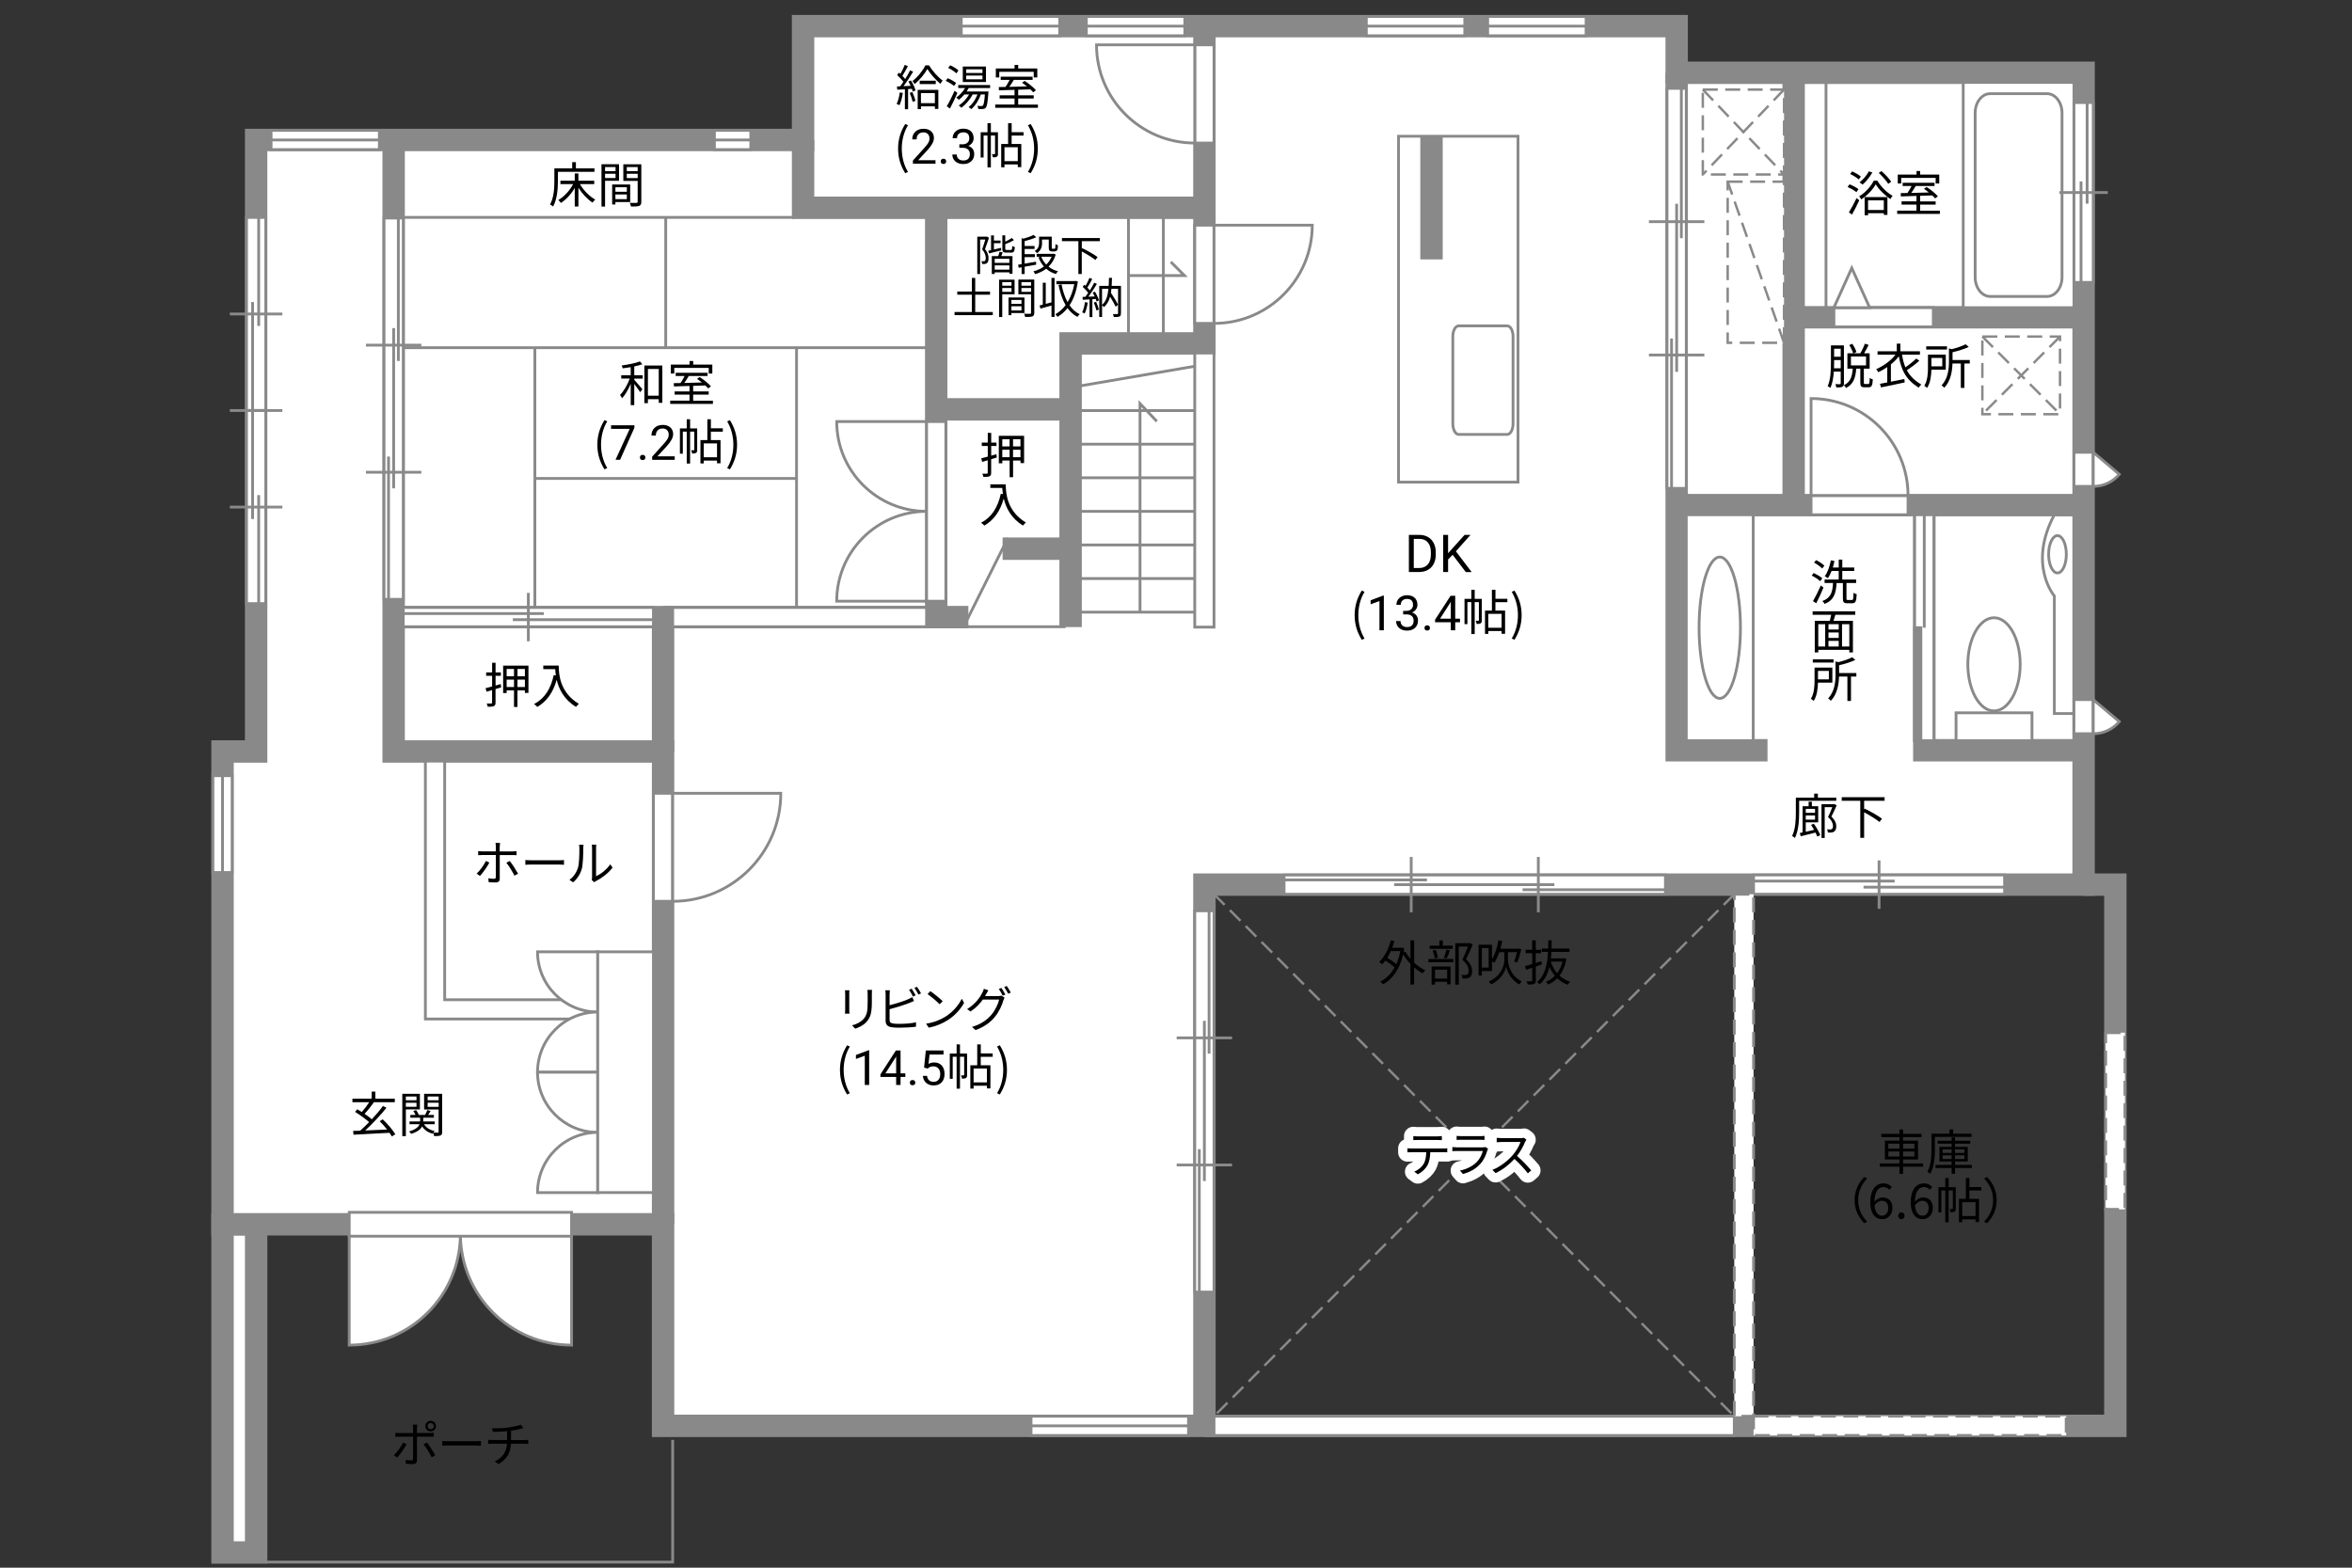 <?xml version="1.0" encoding="UTF-8"?>
<svg id="Campus" xmlns="http://www.w3.org/2000/svg" viewBox="0 0 630 420">
  <rect x="0" y="0" width="630" height="420" fill="#333333" stroke="none"/>
  <defs>
    <style>
      .cls-1, .cls-2, .cls-3, .cls-4, .cls-5 {
        fill: none;
      }

      .cls-2, .cls-6, .cls-7 {
        stroke-dasharray: 0 0 4.01 2;
      }

      .cls-2, .cls-6, .cls-7, .cls-8, .cls-9, .cls-10, .cls-11, .cls-12, .cls-4, .cls-5 {
        stroke: #898989;
      }

      .cls-2, .cls-7 {
        stroke-width: .65px;
      }

      .cls-6, .cls-7, .cls-8, .cls-10, .cls-11, .cls-12 {
        fill: #fff;
      }

      .cls-6, .cls-8, .cls-9, .cls-11, .cls-12, .cls-5 {
        stroke-width: .75px;
      }

      .cls-3 {
        stroke: #fff;
        stroke-linecap: round;
        stroke-linejoin: round;
        stroke-width: 5px;
      }

      .cls-9 {
        fill: #898989;
      }

      .cls-10, .cls-4 {
        stroke-width: 6px;
      }

      .cls-11 {
        stroke-dasharray: 0 0 0 .81 0 0;
      }

      .cls-12 {
        opacity: 0;
      }
    </style>
  </defs>
  <rect class="cls-10" x="59.61" y="328" width="9" height="87.93"/>
  <polygon class="cls-10" points="449.11 19.5 449.11 7 215.11 7 215.11 37.5 68.61 37.5 68.61 201.33 59.61 201.33 59.61 328 177.61 328 177.61 382 322.61 382 322.61 237 558.11 237 558.11 19.5 449.11 19.5"/>
  <polyline class="cls-4" points="322.61 382 566.61 382 566.61 237 558.11 237"/>
  <polyline class="cls-4" points="177.61 328 177.61 201.33 105.44 201.33 105.44 37.5"/>
  <polyline class="cls-4" points="322.61 7 322.61 92 286.77 92 286.77 168"/>
  <polyline class="cls-4" points="177.61 201.33 177.61 165.33 105.44 165.33"/>
  <polyline class="cls-4" points="177.61 165.33 250.77 165.33 250.77 55.67 215.11 55.67 215.11 37.5"/>
  <line class="cls-4" x1="250.77" y1="109.67" x2="286.77" y2="109.67"/>
  <line class="cls-4" x1="250.77" y1="55.67" x2="322.61" y2="55.67"/>
  <polyline class="cls-4" points="449.11 19.5 449.11 201 473.44 201"/>
  <line class="cls-4" x1="449.11" y1="135.33" x2="558.11" y2="135.33"/>
  <polyline class="cls-4" points="515.44 135.33 515.44 201 558.11 201"/>
  <line class="cls-4" x1="480.44" y1="135.33" x2="480.44" y2="19.5"/>
  <line class="cls-4" x1="558.11" y1="85" x2="480.44" y2="85"/>
  <g>
    <rect class="cls-8" x="523.94" y="190.97" width="20.34" height="7.46"/>
    <path class="cls-8" d="m527.1,177.98c0,6.89,3.14,12.48,7.01,12.48s7.01-5.59,7.01-12.48-3.14-12.48-7.01-12.48-7.01,5.6-7.01,12.48Z"/>
  </g>
  <g>
    <rect class="cls-8" x="525.86" y="22.08" width="29.67" height="60.35"/>
    <path class="cls-8" d="m533.06,25.1c-2.2,0-4,2.33-4,5.16v44c0,2.84,1.8,5.16,4,5.16h15.27c2.2,0,4-2.32,4-5.16V30.26c0-2.84-1.8-5.16-4-5.16h-15.27Z"/>
  </g>
  <rect class="cls-5" x="374.61" y="36.5" width="32" height="92.67"/>
  <path class="cls-8" d="m389.15,90.15c0-1.6.71-2.85,1.58-2.85h12.97c.87,0,1.58,1.25,1.58,2.85v23.37c0,1.59-.71,2.87-1.58,2.87h-12.97c-.87,0-1.58-1.28-1.58-2.87v-23.37Z"/>
  <g>
    <rect class="cls-8" x="451.68" y="137.91" width="17.93" height="60.52"/>
    <path class="cls-8" d="m460.65,187.1c-3.06,0-5.54-8.48-5.54-18.94s2.48-18.93,5.54-18.93,5.54,8.46,5.54,18.93-2.48,18.94-5.54,18.94Z"/>
  </g>
  <g>
    <line class="cls-8" x1="143.31" y1="128.18" x2="213.48" y2="128.18"/>
    <line class="cls-8" x1="213.36" y1="163.01" x2="213.36" y2="93.47"/>
    <line class="cls-8" x1="143.27" y1="163.01" x2="143.27" y2="93.47"/>
    <line class="cls-8" x1="178.32" y1="93.3" x2="178.32" y2="58.24"/>
    <line class="cls-8" x1="108.08" y1="93.15" x2="248.28" y2="93.15"/>
  </g>
  <g>
    <rect class="cls-7" x="530.99" y="90.17" width="20.8" height="20.8"/>
    <line class="cls-7" x1="551.8" y1="90.17" x2="530.99" y2="110.98"/>
    <line class="cls-7" x1="530.99" y1="90.17" x2="551.8" y2="110.98"/>
  </g>
  <g>
    <rect class="cls-7" x="456.11" y="24" width="21.76" height="22.75"/>
    <line class="cls-7" x1="477.86" y1="24" x2="456.11" y2="46.75"/>
    <line class="cls-7" x1="456.11" y1="24" x2="477.86" y2="46.75"/>
  </g>
  <rect class="cls-8" x="180.18" y="162.75" width="68.01" height="5.16"/>
  <polygon class="cls-8" points="119.11 267.84 119.11 203.91 113.94 203.91 113.94 273 175.03 273 175.03 267.84 119.11 267.84"/>
  <g>
    <rect class="cls-8" x="555.52" y="121.17" width="5.16" height="9.14"/>
    <path class="cls-8" d="m560.69,121.17v9.14c2.8,0,5.31-1.26,6.98-3.24l-6.98-5.89Z"/>
  </g>
  <g>
    <rect class="cls-8" x="555.52" y="187.43" width="5.16" height="9.14"/>
    <path class="cls-8" d="m560.69,187.43v9.14c2.8,0,5.31-1.26,6.98-3.24l-6.98-5.89Z"/>
  </g>
  <g>
    <rect class="cls-8" x="320.02" y="60.33" width="5.16" height="26.31"/>
    <path class="cls-8" d="m325.19,86.64v-26.31h26.31c0,14.53-11.78,26.31-26.31,26.31Z"/>
  </g>
  <rect class="cls-8" x="320.02" y="94.58" width="5.16" height="73.43"/>
  <g>
    <rect class="cls-8" x="320.02" y="12.01" width="5.16" height="26.31"/>
    <path class="cls-8" d="m320.02,38.32V12.01h-26.31c0,14.53,11.78,26.31,26.31,26.31Z"/>
  </g>
  <g>
    <rect class="cls-8" x="175.02" y="212.53" width="5.16" height="28.94"/>
    <path class="cls-8" d="m180.19,241.47v-28.94h28.95c0,15.98-12.96,28.94-28.95,28.94Z"/>
  </g>
  <g>
    <rect class="cls-8" x="485.11" y="132.75" width="25.97" height="5.16"/>
    <path class="cls-8" d="m511.08,132.75h-25.97v-25.98c14.34,0,25.97,11.63,25.97,25.98Z"/>
  </g>
  <g>
    <rect class="cls-8" x="469.7" y="234.41" width="67.24" height="5.16"/>
    <line class="cls-8" x1="503.32" y1="243.48" x2="503.32" y2="230.51"/>
    <line class="cls-8" x1="499.16" y1="237.68" x2="536.94" y2="237.68"/>
    <line class="cls-8" x1="469.7" y1="236.05" x2="507.49" y2="236.05"/>
    <rect class="cls-12" x="474.71" y="234.41" width="57.21" height="5.16"/>
  </g>
  <g>
    <rect class="cls-8" x="108.01" y="162.75" width="67.02" height="5.16"/>
    <line class="cls-8" x1="141.52" y1="171.81" x2="141.52" y2="158.84"/>
    <line class="cls-8" x1="137.37" y1="166.02" x2="175.03" y2="166.02"/>
    <line class="cls-8" x1="108.01" y1="164.38" x2="145.68" y2="164.38"/>
    <rect class="cls-12" x="113.01" y="162.75" width="57.02" height="5.16"/>
  </g>
  <g>
    <rect class="cls-8" x="512.85" y="137.91" width="5.16" height="60.52"/>
    <rect class="cls-9" x="512.85" y="168.17" width="1.67" height="30.26"/>
    <line class="cls-11" x1="516.27" y1="198.42" x2="516.27" y2="168.17"/>
    <line class="cls-8" x1="515.43" y1="168.17" x2="515.43" y2="137.91"/>
    <rect class="cls-12" x="512.85" y="137.91" width="5.16" height="30.26"/>
    <rect class="cls-12" x="512.85" y="137.91" width="5.16" height="60.52"/>
  </g>
  <g>
    <g>
      <rect class="cls-8" x="446.52" y="23.67" width="5.16" height="107.17"/>
      <line class="cls-8" x1="447.74" y1="90.69" x2="447.74" y2="130.83"/>
      <line class="cls-8" x1="450.36" y1="23.67" x2="450.36" y2="63.82"/>
      <line class="cls-8" x1="449.1" y1="54.59" x2="449.1" y2="99.62"/>
      <rect class="cls-12" x="446.52" y="23.67" width="5.16" height="107.17"/>
    </g>
    <g>
      <line class="cls-8" x1="441.68" y1="95.11" x2="456.52" y2="95.11"/>
      <line class="cls-8" x1="441.68" y1="59.39" x2="456.52" y2="59.39"/>
    </g>
  </g>
  <g>
    <g>
      <rect class="cls-8" x="343.95" y="234.42" width="102.15" height="5.16"/>
      <line class="cls-8" x1="407.83" y1="238.37" x2="446.1" y2="238.37"/>
      <line class="cls-8" x1="343.95" y1="235.74" x2="382.22" y2="235.74"/>
      <line class="cls-8" x1="373.43" y1="237.01" x2="416.36" y2="237.01"/>
      <rect class="cls-12" x="343.95" y="234.42" width="102.15" height="5.16"/>
    </g>
    <g>
      <line class="cls-8" x1="412.05" y1="244.43" x2="412.05" y2="229.58"/>
      <line class="cls-8" x1="378" y1="244.43" x2="378" y2="229.58"/>
    </g>
  </g>
  <g>
    <g>
      <rect class="cls-8" x="102.86" y="58.42" width="5.16" height="102.15"/>
      <line class="cls-8" x1="104.07" y1="122.31" x2="104.07" y2="160.58"/>
      <line class="cls-8" x1="106.7" y1="58.42" x2="106.7" y2="96.7"/>
      <line class="cls-8" x1="105.44" y1="87.9" x2="105.44" y2="130.83"/>
      <rect class="cls-12" x="102.86" y="58.42" width="5.16" height="102.15"/>
    </g>
    <g>
      <line class="cls-8" x1="98.02" y1="126.52" x2="112.86" y2="126.52"/>
      <line class="cls-8" x1="98.02" y1="92.47" x2="112.86" y2="92.47"/>
    </g>
  </g>
  <g>
    <g>
      <rect class="cls-8" x="320.02" y="244.01" width="5.16" height="102.15"/>
      <line class="cls-8" x1="321.24" y1="307.89" x2="321.24" y2="346.16"/>
      <line class="cls-8" x1="323.86" y1="244.01" x2="323.86" y2="282.28"/>
      <line class="cls-8" x1="322.6" y1="273.49" x2="322.6" y2="316.41"/>
      <rect class="cls-12" x="320.02" y="244.01" width="5.16" height="102.15"/>
    </g>
    <g>
      <line class="cls-8" x1="315.18" y1="312.11" x2="330.02" y2="312.11"/>
      <line class="cls-8" x1="315.18" y1="278.06" x2="330.02" y2="278.06"/>
    </g>
  </g>
  <g>
    <g>
      <rect class="cls-8" x="276.17" y="379.42" width="42.18" height="5.16"/>
      <line class="cls-5" x1="318.36" y1="382" x2="276.17" y2="382"/>
    </g>
    <rect class="cls-1" x="276.17" y="379.42" width="42.18" height="5.16"/>
  </g>
  <g>
    <g>
      <rect class="cls-8" x="57.02" y="207.82" width="5.16" height="25.93"/>
      <line class="cls-5" x1="59.6" y1="233.75" x2="59.6" y2="207.82"/>
    </g>
    <rect class="cls-1" x="57.02" y="207.82" width="5.16" height="25.93"/>
  </g>
  <g>
    <g>
      <rect class="cls-8" x="72.61" y="34.92" width="29" height="5.16"/>
      <line class="cls-5" x1="101.61" y1="37.5" x2="72.61" y2="37.5"/>
    </g>
    <rect class="cls-1" x="72.61" y="34.92" width="29" height="5.16"/>
  </g>
  <g>
    <g>
      <rect class="cls-8" x="191.36" y="34.92" width="9.75" height="5.16"/>
      <line class="cls-5" x1="201.11" y1="37.5" x2="191.36" y2="37.5"/>
    </g>
    <rect class="cls-1" x="191.36" y="34.92" width="9.75" height="5.16"/>
  </g>
  <g>
    <g>
      <rect class="cls-8" x="257.48" y="4.42" width="26.37" height="5.16"/>
      <line class="cls-5" x1="283.86" y1="7" x2="257.48" y2="7"/>
    </g>
    <rect class="cls-1" x="257.48" y="4.42" width="26.37" height="5.16"/>
  </g>
  <g>
    <g>
      <rect class="cls-8" x="290.98" y="4.42" width="26.38" height="5.16"/>
      <line class="cls-5" x1="317.36" y1="7" x2="290.98" y2="7"/>
    </g>
    <rect class="cls-1" x="290.98" y="4.42" width="26.38" height="5.16"/>
  </g>
  <g>
    <g>
      <rect class="cls-8" x="365.98" y="4.42" width="26.37" height="5.16"/>
      <line class="cls-5" x1="392.36" y1="7" x2="365.98" y2="7"/>
    </g>
    <rect class="cls-1" x="365.98" y="4.42" width="26.37" height="5.16"/>
  </g>
  <g>
    <g>
      <rect class="cls-8" x="398.48" y="4.42" width="26.37" height="5.16"/>
      <line class="cls-5" x1="424.86" y1="7" x2="398.48" y2="7"/>
    </g>
    <rect class="cls-1" x="398.48" y="4.42" width="26.37" height="5.16"/>
  </g>
  <g>
    <rect class="cls-8" x="66.03" y="58.25" width="5.16" height="51.73"/>
    <line class="cls-8" x1="75.63" y1="84.12" x2="61.57" y2="84.12"/>
    <line class="cls-8" x1="69.29" y1="87.32" x2="69.29" y2="58.25"/>
    <line class="cls-8" x1="67.66" y1="109.98" x2="67.66" y2="80.91"/>
    <rect class="cls-12" x="66.03" y="62.11" width="5.16" height="44.02"/>
    <rect class="cls-8" x="66.03" y="109.98" width="5.16" height="51.73"/>
    <line class="cls-8" x1="75.63" y1="135.85" x2="61.57" y2="135.85"/>
    <line class="cls-8" x1="69.29" y1="132.64" x2="69.29" y2="161.71"/>
    <line class="cls-8" x1="67.66" y1="109.98" x2="67.66" y2="139.05"/>
    <rect class="cls-12" x="66.03" y="113.84" width="5.16" height="44.02"/>
    <line class="cls-8" x1="75.63" y1="109.98" x2="61.57" y2="109.98"/>
    <rect class="cls-1" x="66.03" y="58.25" width="5.16" height="103.46"/>
  </g>
  <g>
    <path class="cls-8" d="m248.19,137v-24.06h-24.07c0,13.29,10.78,24.06,24.07,24.06Z"/>
    <path class="cls-8" d="m248.19,137v24.06h-24.07c0-13.29,10.78-24.06,24.07-24.06Z"/>
    <rect class="cls-8" x="248.19" y="112.94" width="5.16" height="48.13"/>
  </g>
  <g>
    <path class="cls-8" d="m160.11,271.13v-16.13h-16.13c0,8.91,7.22,16.13,16.13,16.13Z"/>
    <path class="cls-8" d="m160.11,271.13v16.13h-16.13c0-8.91,7.22-16.13,16.13-16.13Z"/>
  </g>
  <g>
    <path class="cls-8" d="m160.11,303.38v-16.13h-16.13c0,8.91,7.22,16.13,16.13,16.13Z"/>
    <path class="cls-8" d="m160.11,303.38v16.13h-16.13c0-8.91,7.22-16.13,16.13-16.13Z"/>
  </g>
  <g>
    <g>
      <path class="cls-8" d="m123.32,330.58h29.78v29.79c-16.45,0-29.78-13.34-29.78-29.79Z"/>
      <path class="cls-8" d="m123.32,330.58h-29.78v29.79c16.45,0,29.78-13.34,29.78-29.79Z"/>
    </g>
    <rect class="cls-8" x="93.54" y="324.8" width="59.56" height="6.39"/>
  </g>
  <g>
    <rect class="cls-8" x="491.22" y="82.42" width="26.63" height="5.16"/>
    <polygon class="cls-8" points="491.22 82.42 496.01 71.81 500.8 82.42 491.22 82.42"/>
  </g>
  <g>
    <path d="m267,122.57c-.51.16-1.01.31-1.51.46v3.64c0,.52-.12.77-.44.92-.33.16-.82.18-1.64.18-.04-.25-.17-.64-.29-.87.55.01,1.05,0,1.2,0,.18-.01.25-.06.25-.23v-3.37l-1.48.44-.27-.94c.49-.12,1.09-.29,1.76-.47v-2.85h-1.6v-.91h1.6v-2.6h.92v2.6h1.42v.91h-1.42v2.6c.46-.13.92-.26,1.38-.4l.13.88Zm7.31-5.81v7.31h-.96v-.69h-1.99v4.46h-.92v-4.46h-1.96v.73h-.94v-7.35h6.77Zm-5.84.9v1.94h1.96v-1.94h-1.96Zm1.96,4.82v-1.99h-1.96v1.99h1.96Zm2.91-4.82h-1.99v1.94h1.99v-1.94Zm0,4.82v-1.99h-1.99v1.99h1.99Z"/>
    <path d="m269.4,129.76c0,2.3.3,7.2,5.4,10.23-.22.16-.61.57-.78.81-3.2-1.94-4.58-4.78-5.16-7.24-.96,3.37-2.6,5.73-5.19,7.25-.18-.19-.61-.6-.87-.77,2.87-1.49,4.47-4.11,5.27-7.75l.57.09c-.09-.6-.14-1.17-.17-1.66h-3.2v-.96h4.13Z"/>
  </g>
  <g>
    <path d="m264.9,63.71c-.31.93-.7,2.09-1.06,3.03.77.93.94,1.76.94,2.46.01.61-.13,1.09-.43,1.31-.15.12-.35.17-.56.21-.21.02-.47.02-.71.01-.01-.22-.09-.53-.22-.75.24.01.45.02.6.01.15,0,.26-.03.36-.08.16-.14.22-.46.22-.81-.01-.61-.2-1.39-.96-2.28.3-.84.61-1.86.84-2.65h-1.39v9.24h-.76v-10.01h2.45l.12-.03.56.33Zm3.28,3.36c-1.14.29-2.32.6-3.24.82l-.23-.72c.23-.05.47-.09.75-.15v-3.95h.77v1.38h1.78v.7h-1.78v1.69c.6-.14,1.24-.29,1.89-.44l.07.67Zm.4.56c-.13.33-.26.68-.39.98h3.01v4.74h-.83v-.38h-3.93v.43h-.78v-4.79h1.71c.14-.38.29-.83.36-1.16l.85.18Zm1.79,1.7h-3.93v1.09h3.93v-1.09Zm0,2.91v-1.15h-3.93v1.15h3.93Zm.39-5.27c.28,0,.35-.14.37-1.08.17.13.48.25.71.31-.09,1.19-.31,1.48-1,1.48h-1.29c-.86,0-1.06-.21-1.06-1.06v-3.57h.77v1.69c.66-.29,1.32-.66,1.73-.99l.6.56c-.66.43-1.53.82-2.32,1.1v1.2c0,.3.05.35.38.35h1.12Z"/>
    <path d="m274.46,71.46v1.96h-.81v-1.81l-.79.14-.15-.83.94-.15v-6.98l.46.16c1.02-.28,2.09-.66,2.72-1.01l.74.61c-.85.41-2.02.77-3.11,1.04v1.32h2.65v.78h-2.65v1.4h2.74v.79h-2.74v1.75c.94-.15,2-.33,3.04-.52l.05.79-3.08.55Zm8.33-3.28c-.4,1.36-1.07,2.43-1.92,3.26.7.56,1.54.98,2.52,1.24-.21.16-.45.51-.56.74-1-.31-1.88-.78-2.6-1.42-.87.66-1.88,1.13-2.96,1.45-.09-.22-.3-.56-.47-.75,1.02-.26,2-.69,2.82-1.3-.62-.69-1.1-1.53-1.46-2.47l.56-.15h-1.04v-.78h4.41l.16-.03.54.22Zm-3.66-3.13c0,.93-.23,2.06-1.38,2.78-.1-.16-.41-.47-.58-.59,1.02-.63,1.16-1.46,1.16-2.22v-1.62h3.39v2.82c0,.22.01.33.07.38.05.03.1.05.18.05h.33c.09,0,.2-.01.24-.03.06-.03.1-.12.13-.25.02-.17.05-.52.05-.98.15.13.44.26.66.32-.02.45-.06.97-.12,1.15-.07.2-.18.31-.35.38-.13.08-.36.12-.54.12h-.59c-.21,0-.48-.06-.63-.21-.16-.14-.23-.33-.23-.97v-2.01h-1.81v.89Zm-.22,3.73c.31.79.76,1.51,1.33,2.1.61-.59,1.1-1.28,1.45-2.1h-2.78Z"/>
    <path d="m289.77,64.62v2.05l.15-.17c1.37.66,3.18,1.69,4.08,2.38l-.6.77c-.78-.64-2.32-1.59-3.64-2.29v6.05h-.91v-8.79h-4.4v-.85h10.16v.85h-4.86Z"/>
    <path d="m265.92,83.59v.84h-10.24v-.84h4.64v-4.64h-3.91v-.84h3.91v-3.65h.9v3.65h3.97v.84h-3.97v4.64h4.71Z"/>
    <path d="m268.46,78.84v6.1h-.85v-10.02h4.15v3.92h-3.3Zm0-3.26v.96h2.48v-.96h-2.48Zm2.48,2.6v-1.01h-2.48v1.01h2.48Zm-.03,5.68v.58h-.77v-4.74h4.27v4.17h-3.5Zm0-3.5v1.06h2.7v-1.06h-2.7Zm2.7,2.82v-1.12h-2.7v1.12h2.7Zm3.43.61c0,.54-.13.83-.51.98-.37.14-.98.15-1.93.15-.03-.24-.17-.64-.3-.87.7.03,1.4.02,1.61.01.2,0,.26-.07.26-.28v-4.94h-3.39v-3.94h4.26v8.88Zm-3.44-8.21v.96h2.58v-.96h-2.58Zm2.58,2.61v-1.02h-2.58v1.02h2.58Z"/>
    <path d="m281.65,74.46h.82v10.45h-.82v-3.06c-1.06.3-2.12.6-2.97.83l-.21-.85c.25-.06.54-.13.85-.21v-5.87h.79v5.66c.48-.13,1-.26,1.53-.4v-6.55Zm7.06.98c-.38,2.61-1.16,4.72-2.22,6.35.71,1.04,1.61,1.86,2.72,2.4-.2.15-.48.48-.62.71-1.06-.58-1.93-1.37-2.65-2.36-.78,1-1.69,1.78-2.68,2.35-.13-.21-.37-.56-.59-.71,1.01-.53,1.96-1.36,2.76-2.43-.87-1.5-1.47-3.34-1.9-5.41l.81-.15c.35,1.78.87,3.41,1.62,4.75.82-1.32,1.44-2.95,1.79-4.81h-4.79v-.84h5.03l.15-.05.56.18Z"/>
    <path d="m291.35,81.08c-.16,1.08-.44,2.19-.82,2.92-.14-.1-.48-.26-.67-.32.38-.7.62-1.73.75-2.74l.74.14Zm1.93-2.95c.47.74.93,1.73,1.08,2.35l-.64.29c-.05-.2-.12-.43-.21-.67l-.91.06v4.79h-.76v-4.74c-.66.03-1.28.07-1.81.1l-.07-.76.76-.03c.24-.31.51-.68.76-1.06-.36-.51-.96-1.15-1.48-1.62l.44-.56c.12.09.22.2.33.3.39-.64.79-1.51,1.04-2.14l.75.3c-.39.76-.87,1.67-1.3,2.31.25.25.48.52.67.75.45-.71.86-1.45,1.16-2.06l.72.32c-.66,1.09-1.53,2.44-2.29,3.43l1.7-.07c-.16-.36-.35-.72-.54-1.04l.6-.24Zm.32,2.73c.31.66.62,1.53.74,2.09l-.66.22c-.12-.58-.4-1.44-.7-2.11l.62-.21Zm6.64,3.1c0,.45-.09.7-.38.83-.31.14-.79.15-1.51.15-.03-.22-.15-.59-.26-.79.53.02,1.02.01,1.19.01.15,0,.2-.05.2-.21v-6.58h-1.77c-.03.37-.08.73-.14,1.08.71,1.05,1.51,2.35,1.9,3.19l-.63.54c-.32-.71-.91-1.76-1.5-2.69-.31,1.14-.82,2.09-1.65,2.8-.1-.15-.31-.37-.49-.49v3.13h-.76v-8.34h2.53c.05-.69.06-1.4.07-2.15h.81c-.01.75-.03,1.46-.08,2.15h2.49v7.39Zm-5.05-2.28c1.12-.97,1.54-2.5,1.71-4.31h-1.71v4.31Z"/>
  </g>
  <g>
    <path d="m497.26,51.49c-.51-.44-1.52-1.03-2.37-1.38l.53-.73c.82.33,1.86.87,2.38,1.3l-.55.81Zm-2.02,5.4c.58-.92,1.42-2.47,2.05-3.82l.73.58c-.57,1.27-1.31,2.7-1.95,3.84l-.83-.6Zm2.64-8.81c-.48-.46-1.48-1.08-2.3-1.46l.52-.7c.82.35,1.85.92,2.34,1.39l-.56.77Zm4.98.34c.98,1.62,2.6,3.22,4.08,4.03-.19.23-.43.6-.57.87-1.47-.92-3.07-2.51-3.94-3.94-.78,1.39-2.28,3.03-3.89,4.04-.1-.26-.35-.6-.55-.82,1.64-.96,3.18-2.7,3.91-4.19h.95Zm-1.33-2.22c-.68,1.21-1.69,2.46-2.63,3.26-.18-.17-.57-.46-.82-.6.97-.73,1.91-1.85,2.51-2.95l.94.29Zm-2.08,6.6h6.11v4.78h-.96v-.46h-4.22v.55h-.92v-4.88Zm.92.87v2.6h4.22v-2.6h-4.22Zm5.41-4.42c-.49-.81-1.59-2.04-2.55-2.93l.74-.48c.98.86,2.09,2.04,2.6,2.85l-.79.56Z"/>
    <path d="m519.61,56.43v.87h-11.44v-.87h5.17v-1.62h-3.99v-.86h3.99v-1.46c-1.57.05-3.03.09-4.17.13l-.05-.88c.53-.01,1.14-.01,1.81-.03.38-.56.79-1.27,1.1-1.88h-2.39v-.86h8.54v.86h-5.04c-.36.61-.79,1.29-1.2,1.86,1.46-.04,3.09-.08,4.72-.13-.43-.35-.88-.69-1.3-.98l.69-.48c1.09.69,2.41,1.74,3.02,2.5l-.73.55c-.2-.23-.46-.51-.77-.79-1.08.04-2.18.08-3.25.1v1.5h4.16v.86h-4.16v1.62h5.29Zm-10.36-7.27h-.92v-2.39h5.02v-.96h.97v.96h5.12v2.39h-.96v-1.5h-9.23v1.5Z"/>
  </g>
  <g>
    <path d="m481.91,214.53v3.16c0,1.98-.14,4.88-1.14,6.83-.14-.17-.53-.46-.74-.56.92-1.82,1-4.41,1-6.27v-3.99h4.91v-1.08h.99v1.08h4.93v.83h-9.95Zm3.95,6.17c.69.96,1.42,2.24,1.72,3.06l-.82.36c-.1-.31-.27-.68-.47-1.07-1.4.35-2.85.71-3.95,1l-.25-.88c.23-.04.48-.09.75-.16v-7.02h1.61v-1.2h.87v1.2h1.7v4.33h-3.34v2.52c.69-.16,1.46-.34,2.24-.51-.26-.47-.55-.92-.82-1.33l.75-.31Zm-2.17-3.99v1.05h2.48v-1.05h-2.48Zm2.48,2.89v-1.14h-2.48v1.14h2.48Zm5.8-3.84c-.42.95-.94,2.09-1.42,3.02,1.03.99,1.31,1.82,1.31,2.56,0,.68-.17,1.17-.55,1.44-.2.14-.44.22-.7.25-.3.04-.65.04-.99.01-.01-.25-.1-.61-.25-.84.33.03.64.04.86.03.17-.01.33-.05.46-.12.21-.14.29-.46.29-.83-.01-.65-.29-1.44-1.33-2.38.43-.85.84-1.85,1.14-2.65h-2.03v8.24h-.86v-9.05h3.26l.16-.03.64.35Z"/>
    <path d="m499.32,214.53v2.31l.17-.19c1.55.74,3.59,1.91,4.62,2.69l-.68.87c-.88-.73-2.63-1.79-4.11-2.59v6.84h-1.03v-9.93h-4.97v-.96h11.48v.96h-5.49Z"/>
  </g>
  <g>
    <path d="m493.92,102.7c0,.49-.12.77-.43.92-.3.17-.78.18-1.61.18-.04-.23-.16-.64-.27-.88.56.01,1.08.01,1.22.01.17-.01.22-.08.22-.25v-3.12h-1.85c-.1,1.52-.35,3.12-.9,4.36-.17-.14-.53-.36-.75-.44.83-1.82.88-4.41.88-6.31v-4.64h3.48v10.17Zm-.87-4.03v-2.21h-1.77v.71c0,.46,0,.96-.03,1.5h1.79Zm-1.77-5.25v2.16h1.77v-2.16h-1.77Zm9.19,9.45c.26,0,.31-.21.34-1.61.21.16.58.31.84.38-.09,1.68-.34,2.12-1.11,2.12h-1.12c-.9,0-1.12-.3-1.12-1.26v-3.74h-1.09c-.18,2.33-.69,4.16-2.74,5.19-.1-.23-.38-.57-.58-.74,1.85-.86,2.22-2.46,2.38-4.45h-1.43v-4.11h1.55c-.18-.6-.61-1.52-1.05-2.21l.82-.33c.47.69.94,1.6,1.1,2.2l-.75.34h1.78c.46-.73.96-1.79,1.24-2.57l.99.32c-.38.75-.79,1.59-1.2,2.25h1.48v4.11h-1.55v3.74c0,.34.04.38.31.38h.91Zm-4.68-4.98h4.04v-2.38h-4.04v2.38Z"/>
    <path d="m514.11,96.64c-.96.87-2.28,1.87-3.34,2.56.81,1.49,2,2.73,3.88,3.82-.26.18-.57.55-.7.85-3.45-2.18-4.68-4.72-5.34-8.4-.58.77-1.31,1.5-2.12,2.15v4.64c1.14-.22,2.41-.47,3.61-.72l.09.92c-2.24.48-4.65.97-6.34,1.33l-.29-.96c.56-.1,1.22-.23,1.96-.38v-4.11c-.75.53-1.57,1-2.41,1.38-.12-.25-.38-.62-.55-.83,2.02-.87,3.99-2.34,5.16-3.87h-4.8v-.91h5.15v-2.05h.97v2.05h5.23v.91h-4.8c.21,1.27.49,2.38.91,3.38,1-.68,2.17-1.61,2.91-2.35l.81.6Z"/>
    <path d="m517.34,99.03c-.04,1.57-.26,3.55-1.16,4.9-.14-.16-.55-.47-.74-.58.88-1.4.98-3.38.98-4.85v-3.5h4.77v4.03h-3.85Zm4.17-5.38h-5.56v-.87h5.56v.87Zm-4.17,2.24v2.26h2.91v-2.26h-2.91Zm10.27,1.5h-1.43v6.54h-.96v-6.54h-2.24c-.05,2.03-.44,4.64-2.2,6.51-.14-.21-.48-.53-.72-.65,1.79-1.91,1.98-4.5,1.98-6.46v-3.44l.77.19c1.38-.35,2.83-.83,3.68-1.31l.86.71c-1.17.57-2.83,1.07-4.35,1.43v2.08h4.62v.94Z"/>
  </g>
  <g>
    <path d="m169.9,100.53h2.26v.9h-2.26v.34c.49.52,1.85,2.11,2.17,2.51l-.59.79c-.3-.49-1.03-1.47-1.59-2.2v5.68h-.95v-5.72c-.64,1.51-1.48,2.98-2.31,3.87-.12-.26-.36-.65-.55-.88.99-.99,2.03-2.77,2.61-4.39h-2.29v-.9h2.54v-2.16c-.73.12-1.46.22-2.15.31-.05-.23-.16-.55-.27-.77,1.72-.23,3.74-.62,4.89-1.08l.65.75c-.6.22-1.37.43-2.17.6v2.34Zm7.51-2.61v10h-.96v-.98h-2.9v1.07h-.95v-10.09h4.81Zm-.96,8.09v-7.16h-2.9v7.16h2.9Z"/>
    <path d="m190.96,107.34v.87h-11.44v-.87h5.17v-1.62h-3.99v-.86h3.99v-1.46c-1.57.05-3.03.09-4.17.13l-.05-.88c.53-.01,1.14-.01,1.81-.03.38-.56.79-1.27,1.1-1.88h-2.39v-.86h8.54v.86h-5.04c-.36.61-.79,1.29-1.2,1.86,1.46-.04,3.09-.08,4.72-.13-.43-.35-.88-.69-1.3-.98l.69-.48c1.09.69,2.41,1.74,3.02,2.5l-.73.55c-.19-.23-.45-.51-.77-.79-1.08.04-2.18.08-3.25.1v1.5h4.16v.86h-4.16v1.62h5.29Zm-10.36-7.27h-.92v-2.39h5.02v-.96h.98v.96h5.12v2.39h-.96v-1.5h-9.23v1.5Z"/>
    <path d="m160,119.14c0-2.55.72-4.65,1.91-6.59l.74.34c-1.13,1.86-1.66,4.04-1.66,6.25s.53,4.41,1.66,6.25l-.74.35c-1.2-1.95-1.91-4.04-1.91-6.6Z"/>
    <path d="m169.93,114.6l-3.83,8.58h-1.23l3.81-8.28h-5v-.96h6.25v.66Z"/>
    <path d="m171.41,122.57c0-.2.06-.37.18-.51s.3-.2.54-.2.42.07.55.2.19.3.19.51-.06.36-.19.49c-.12.13-.31.2-.55.2s-.42-.07-.54-.2c-.12-.13-.18-.29-.18-.49Z"/>
    <path d="m180.74,123.19h-6.06v-.84l3.2-3.55c.47-.54.8-.97.98-1.31s.27-.68.27-1.04c0-.48-.15-.88-.44-1.19s-.68-.46-1.17-.46c-.58,0-1.04.17-1.36.5-.32.33-.49.79-.49,1.39h-1.17c0-.85.27-1.54.82-2.06s1.28-.79,2.2-.79c.86,0,1.54.23,2.04.68.5.45.75,1.05.75,1.8,0,.91-.58,1.99-1.74,3.25l-2.48,2.69h4.64v.96Z"/>
    <path d="m186.76,120.51c0,.39-.05.65-.3.81-.25.16-.58.18-1.08.18-.03-.25-.13-.62-.25-.87.35.01.61.01.71,0,.1,0,.13-.03.13-.13v-4.86h-1.12v8.55h-.9v-8.55h-1.05v5.9h-.78v-6.77h1.83v-2.44h.9v2.44h1.9v5.75Zm3.65-4.85v2.25h2.59v6.21h-.94v-.73h-3.56v.77h-.88v-6.25h1.85v-5.58h.95v2.42h3.19v.91h-3.19Zm1.65,3.13h-3.56v3.72h3.56v-3.72Z"/>
    <path d="m194.78,125.4c1.12-1.85,1.66-4.04,1.66-6.25s-.55-4.39-1.66-6.25l.73-.34c1.21,1.94,1.92,4.04,1.92,6.59s-.72,4.65-1.92,6.6l-.73-.35Z"/>
  </g>
  <g>
    <path d="m241.83,24.9c-.18,1.22-.49,2.47-.92,3.3-.16-.12-.55-.3-.75-.36.43-.79.7-1.95.85-3.09l.83.16Zm2.18-3.33c.53.83,1.05,1.95,1.22,2.65l-.73.33c-.05-.22-.13-.48-.23-.75l-1.03.06v5.41h-.86v-5.36c-.74.04-1.44.08-2.04.12l-.08-.86.86-.04c.27-.35.57-.77.86-1.2-.4-.57-1.08-1.3-1.68-1.83l.49-.64c.13.1.25.22.38.34.44-.73.9-1.7,1.17-2.42l.84.34c-.44.86-.99,1.88-1.47,2.61.29.29.55.59.75.85.51-.81.98-1.64,1.31-2.33l.82.36c-.74,1.23-1.73,2.76-2.59,3.87l1.92-.08c-.18-.4-.39-.82-.61-1.17l.68-.27Zm.36,3.08c.35.74.7,1.73.83,2.37l-.74.25c-.13-.65-.46-1.62-.79-2.38l.7-.23Zm4.46-7.15c.91,1.46,2.35,3.13,3.65,4.07-.19.25-.44.6-.6.88-1.26-1.04-2.7-2.7-3.48-3.96-.7,1.27-2.02,2.92-3.42,4.04-.13-.26-.36-.61-.57-.82,1.4-1.07,2.81-2.83,3.47-4.21h.95Zm-3.03,6.57h5.54v5.11h-.92v-.69h-3.73v.74h-.88v-5.16Zm4.85-2.44v.9h-4.3v-.9h4.3Zm-3.97,3.32v2.69h3.73v-2.69h-3.73Z"/>
    <path d="m255.53,23.03c-.45-.43-1.42-1-2.22-1.37l.55-.71c.78.32,1.75.86,2.24,1.29l-.56.79Zm.91,1.87c-.57,1.36-1.33,2.96-1.99,4.17l-.86-.6c.61-.99,1.47-2.68,2.11-4.15l.74.57Zm-.27-5.25c-.46-.46-1.4-1.08-2.2-1.46l.55-.7c.78.35,1.75.92,2.21,1.39l-.56.77Zm3.31,3.94c-.17.31-.35.62-.56.92h5.86s-.01.26-.04.4c-.18,2.59-.38,3.58-.7,3.95-.21.23-.43.3-.74.34-.26.03-.75.03-1.27-.01-.01-.25-.1-.61-.23-.83.47.05.91.05,1.08.05.19,0,.3-.01.4-.14.21-.22.38-1,.53-2.98h-1.08c-.56,1.6-1.48,3-2.55,3.94-.16-.14-.52-.42-.73-.55,1.04-.79,1.86-2.02,2.38-3.39h-1.29c-.74,1.43-1.89,2.73-3.04,3.59-.14-.17-.47-.47-.68-.62,1.08-.71,2.09-1.78,2.76-2.96h-1.26c-.47.56-.99,1.05-1.5,1.44-.14-.17-.48-.46-.69-.6.91-.62,1.78-1.55,2.37-2.55h-1.83v-.81h8.54v.81h-5.73Zm4.62-1.61h-6.21v-4.16h6.21v4.16Zm-.94-3.42h-4.37v.99h4.37v-.99Zm0,1.68h-4.37v1.01h4.37v-1.01Z"/>
    <path d="m278.02,28.01v.87h-11.44v-.87h5.17v-1.62h-3.99v-.86h3.99v-1.46c-1.57.05-3.03.09-4.17.13l-.05-.88c.53-.01,1.14-.01,1.81-.03.38-.56.79-1.27,1.1-1.88h-2.39v-.86h8.54v.86h-5.04c-.36.61-.79,1.29-1.2,1.86,1.46-.04,3.09-.08,4.72-.13-.43-.35-.88-.69-1.3-.98l.69-.48c1.09.69,2.4,1.74,3.02,2.5l-.73.55c-.2-.23-.46-.51-.77-.79-1.08.04-2.18.08-3.25.1v1.5h4.16v.86h-4.16v1.62h5.29Zm-10.36-7.27h-.92v-2.39h5.02v-.96h.97v.96h5.12v2.39h-.96v-1.5h-9.23v1.5Z"/>
    <path d="m240.56,39.81c0-2.55.72-4.65,1.91-6.59l.74.34c-1.13,1.86-1.66,4.04-1.66,6.25s.53,4.41,1.66,6.25l-.74.35c-1.2-1.95-1.91-4.04-1.91-6.6Z"/>
    <path d="m250.59,43.85h-6.06v-.84l3.2-3.55c.47-.54.8-.97.98-1.31s.27-.68.27-1.04c0-.48-.15-.88-.44-1.19s-.68-.46-1.17-.46c-.58,0-1.04.17-1.36.5-.32.33-.49.79-.49,1.39h-1.17c0-.85.27-1.54.82-2.06s1.28-.79,2.2-.79c.86,0,1.54.23,2.04.68.5.45.75,1.05.75,1.8,0,.91-.58,1.99-1.74,3.25l-2.48,2.69h4.64v.96Z"/>
    <path d="m251.98,43.24c0-.2.06-.37.18-.51s.3-.2.54-.2.42.07.55.2.19.3.19.51-.06.36-.19.49c-.12.13-.31.2-.55.2s-.42-.07-.54-.2c-.12-.13-.18-.29-.18-.49Z"/>
    <path d="m256.96,38.66h.88c.55,0,.99-.15,1.31-.44s.48-.67.48-1.15c0-1.08-.54-1.62-1.62-1.62-.51,0-.91.15-1.22.43-.3.29-.45.67-.45,1.15h-1.17c0-.73.27-1.34.8-1.83.54-.48,1.22-.73,2.04-.73.87,0,1.56.23,2.05.69s.74,1.1.74,1.92c0,.4-.13.79-.39,1.17s-.61.66-1.06.84c.51.16.9.43,1.18.8s.42.83.42,1.36c0,.83-.27,1.49-.81,1.97-.54.49-1.25.73-2.11.73s-1.57-.23-2.12-.7-.82-1.09-.82-1.86h1.18c0,.49.16.88.48,1.17s.74.44,1.28.44c.57,0,1-.15,1.3-.44.3-.3.45-.72.45-1.28s-.17-.95-.5-1.24-.81-.44-1.43-.44h-.88v-.96Z"/>
    <path d="m267.32,41.17c0,.39-.05.65-.3.81-.25.16-.58.18-1.08.18-.03-.25-.13-.62-.25-.87.35.01.61.01.71,0,.1,0,.13-.03.13-.13v-4.86h-1.12v8.55h-.9v-8.55h-1.05v5.9h-.78v-6.77h1.83v-2.44h.9v2.44h1.9v5.75Zm3.65-4.85v2.25h2.59v6.21h-.94v-.73h-3.56v.77h-.88v-6.25h1.85v-5.58h.95v2.42h3.19v.91h-3.19Zm1.65,3.13h-3.56v3.72h3.56v-3.72Z"/>
    <path d="m275.34,46.06c1.12-1.85,1.66-4.04,1.66-6.25s-.55-4.39-1.66-6.25l.73-.34c1.21,1.94,1.92,4.04,1.92,6.59s-.71,4.65-1.92,6.6l-.73-.35Z"/>
  </g>
  <g>
    <path d="m227.48,266.24v4.34c0,.33.03.75.05.99h-1.2c.03-.2.06-.61.06-1v-4.33c0-.23-.03-.69-.05-.94h1.18c-.03.25-.05.62-.05.94Zm6.05.09v2.11c0,3.12-.43,4.15-1.37,5.26-.84,1.01-2.15,1.57-3.09,1.9l-.85-.9c1.2-.3,2.3-.82,3.11-1.73.92-1.08,1.08-2.13,1.08-4.59v-2.05c0-.44-.03-.81-.06-1.13h1.22c-.03.33-.04.69-.04,1.13Z"/>
    <path d="m238.28,266.37v2.94c1.53-.38,3.59-1,4.94-1.59.39-.17.78-.36,1.14-.58l.46,1.04c-.36.16-.83.36-1.22.51-1.46.58-3.71,1.27-5.32,1.69v2.86c0,.66.27.83.91.96.4.07,1.08.1,1.72.1,1.38,0,3.37-.13,4.45-.42v1.18c-1.13.17-3.08.27-4.5.27-.77,0-1.55-.04-2.08-.13-1-.18-1.56-.64-1.56-1.69v-7.15c0-.31-.03-.75-.08-1.05h1.21c-.04.3-.06.69-.06,1.05Zm6.97.29l-.7.33c-.26-.53-.7-1.31-1.05-1.81l.69-.3c.32.47.79,1.26,1.07,1.78Zm1.46-.53l-.7.33c-.29-.57-.71-1.3-1.08-1.79l.69-.3c.34.48.85,1.29,1.09,1.77Z"/>
    <path d="m253.28,272.35c2-1.26,3.59-3.19,4.34-4.78l.62,1.1c-.88,1.62-2.41,3.39-4.37,4.63-1.3.82-2.94,1.61-5.11,2.02l-.69-1.07c2.27-.34,3.97-1.13,5.2-1.9Zm-.77-4.12l-.82.82c-.65-.68-2.28-2.07-3.24-2.72l.74-.79c.92.61,2.59,1.96,3.31,2.69Z"/>
    <path d="m264.16,266.31c-.09.18-.2.36-.3.55h3.52c.35,0,.64-.04.84-.12l.86.52c-.1.18-.23.48-.3.69-.35,1.31-1.14,3.07-2.3,4.49-1.18,1.44-2.74,2.63-5.17,3.54l-.95-.86c2.39-.7,4.02-1.87,5.2-3.26,1-1.18,1.81-2.87,2.07-4.06h-4.38c-.79,1.11-1.87,2.26-3.3,3.2l-.9-.66c2.24-1.34,3.51-3.24,4.08-4.39.13-.23.33-.7.4-1.04l1.2.4c-.21.34-.44.78-.57,1.01Zm5.13.14l-.7.31c-.26-.52-.7-1.31-1.05-1.79l.69-.3c.33.47.79,1.25,1.07,1.78Zm1.46-.53l-.7.31c-.29-.56-.72-1.3-1.08-1.78l.69-.3c.34.48.85,1.29,1.09,1.77Z"/>
    <path d="m224.99,286.63c0-2.55.72-4.65,1.91-6.59l.74.34c-1.13,1.86-1.66,4.04-1.66,6.25s.53,4.41,1.66,6.25l-.74.35c-1.2-1.95-1.91-4.04-1.91-6.6Z"/>
    <path d="m232.82,290.67h-1.18v-7.83l-2.37.87v-1.07l3.36-1.26h.18v9.29Z"/>
    <path d="m241.22,287.57h1.28v.96h-1.28v2.15h-1.18v-2.15h-4.21v-.69l4.14-6.41h1.25v6.14Zm-4.06,0h2.88v-4.53l-.14.25-2.74,4.28Z"/>
    <path d="m243.71,290.06c0-.2.06-.37.18-.51s.3-.2.54-.2.42.07.55.2.19.3.19.51-.06.36-.19.49c-.12.13-.31.2-.55.2s-.42-.07-.54-.2c-.12-.13-.18-.29-.18-.49Z"/>
    <path d="m247.52,286.04l.47-4.61h4.74v1.09h-3.74l-.28,2.52c.45-.27.97-.4,1.54-.4.84,0,1.51.28,2.01.83s.74,1.31.74,2.26-.26,1.7-.77,2.25-1.23.82-2.15.82c-.82,0-1.48-.23-2-.68-.52-.45-.81-1.08-.88-1.88h1.11c.07.53.26.93.57,1.2s.71.4,1.21.4c.55,0,.97-.19,1.29-.56s.47-.89.47-1.54c0-.62-.17-1.11-.5-1.49-.34-.37-.78-.56-1.34-.56-.51,0-.91.11-1.21.34l-.31.25-.94-.24Z"/>
    <path d="m259.05,287.99c0,.39-.05.65-.3.81-.25.16-.58.18-1.08.18-.03-.25-.13-.62-.25-.87.35.01.61.01.71,0,.1,0,.13-.03.13-.13v-4.86h-1.12v8.55h-.9v-8.55h-1.05v5.9h-.78v-6.77h1.83v-2.44h.9v2.44h1.9v5.75Zm3.65-4.85v2.25h2.59v6.21h-.94v-.73h-3.56v.77h-.88v-6.25h1.85v-5.58h.95v2.42h3.19v.91h-3.19Zm1.65,3.13h-3.56v3.72h3.56v-3.72Z"/>
    <path d="m267.07,292.88c1.12-1.85,1.66-4.04,1.66-6.25s-.55-4.39-1.66-6.25l.73-.34c1.21,1.94,1.92,4.04,1.92,6.59s-.71,4.65-1.92,6.6l-.73-.35Z"/>
  </g>
  <g>
    <path d="m377.38,153.25v-9.95h2.81c.87,0,1.63.19,2.3.57.67.38,1.18.93,1.54,1.63s.55,1.52.55,2.43v.64c0,.94-.18,1.76-.54,2.47s-.88,1.25-1.55,1.63-1.46.57-2.35.58h-2.76Zm1.31-8.88v7.81h1.38c1.01,0,1.8-.31,2.36-.94.56-.63.84-1.53.84-2.69v-.58c0-1.13-.27-2.01-.8-2.64-.53-.63-1.28-.95-2.26-.95h-1.53Z"/>
    <path d="m389.1,148.63l-1.22,1.26v3.36h-1.31v-9.95h1.31v4.92l4.42-4.92h1.59l-3.92,4.4,4.22,5.56h-1.57l-3.53-4.63Z"/>
    <path d="m362.85,164.81c0-2.55.71-4.65,1.91-6.59l.74.34c-1.13,1.86-1.66,4.04-1.66,6.25s.53,4.41,1.66,6.25l-.74.35c-1.2-1.95-1.91-4.04-1.91-6.6Z"/>
    <path d="m370.68,168.85h-1.18v-7.83l-2.37.87v-1.07l3.36-1.26h.18v9.29Z"/>
    <path d="m375.82,163.66h.88c.55,0,.99-.15,1.31-.44s.48-.67.48-1.15c0-1.08-.54-1.62-1.62-1.62-.51,0-.91.15-1.21.43-.3.29-.45.67-.45,1.15h-1.17c0-.73.27-1.34.8-1.83.54-.48,1.22-.73,2.04-.73.87,0,1.56.23,2.05.69s.74,1.1.74,1.92c0,.4-.13.79-.39,1.17-.26.38-.61.66-1.06.84.51.16.9.43,1.18.8.28.37.42.83.42,1.36,0,.83-.27,1.49-.81,1.97-.54.49-1.25.73-2.11.73s-1.57-.23-2.12-.7-.82-1.09-.82-1.86h1.18c0,.49.16.88.48,1.17s.74.44,1.28.44c.57,0,1-.15,1.3-.44.3-.3.45-.72.45-1.28s-.17-.95-.5-1.24-.81-.44-1.43-.44h-.88v-.96Z"/>
    <path d="m381.56,168.24c0-.2.06-.37.18-.51s.3-.2.54-.2.42.07.55.2.19.3.19.51-.06.36-.19.49c-.12.13-.31.2-.55.2s-.42-.07-.54-.2c-.12-.13-.18-.29-.18-.49Z"/>
    <path d="m389.79,165.75h1.28v.96h-1.28v2.15h-1.18v-2.15h-4.21v-.69l4.14-6.4h1.25v6.14Zm-4.06,0h2.88v-4.53l-.14.25-2.74,4.28Z"/>
    <path d="m396.91,166.18c0,.39-.05.65-.3.81-.25.16-.58.18-1.08.18-.03-.25-.13-.62-.25-.87.35.01.61.01.72,0,.1,0,.13-.03.13-.13v-4.86h-1.12v8.55h-.9v-8.55h-1.05v5.9h-.78v-6.77h1.83v-2.44h.9v2.44h1.9v5.75Zm3.65-4.85v2.25h2.59v6.21h-.94v-.73h-3.56v.77h-.88v-6.25h1.85v-5.58h.95v2.42h3.19v.91h-3.19Zm1.65,3.13h-3.56v3.72h3.56v-3.72Z"/>
    <path d="m404.93,171.06c1.12-1.85,1.66-4.04,1.66-6.25s-.55-4.39-1.66-6.25l.73-.34c1.21,1.94,1.92,4.04,1.92,6.59s-.71,4.65-1.92,6.6l-.73-.35Z"/>
  </g>
  <rect class="cls-8" x="325.18" y="379.42" width="139.36" height="5.16"/>
  <rect class="cls-6" x="469.7" y="379.41" width="83.74" height="5.16"/>
  <rect class="cls-6" x="464.54" y="239.58" width="5.16" height="139.85"/>
  <rect class="cls-6" x="564.02" y="276.67" width="5.16" height="47.33"/>
  <g>
    <path d="m128.57,234.67l-.9-.61c.87-.79,1.98-2.34,2.49-3.4l.91.44c-.55,1.11-1.76,2.77-2.5,3.57Zm5.28-7.9v1.34h3.44c.31,0,.74-.03,1.07-.07v1.08c-.35-.03-.74-.04-1.05-.04h-3.45v6.31c0,.68-.33,1.03-1.12,1.03-.55,0-1.31-.03-1.85-.09l-.09-1.03c.57.1,1.16.14,1.5.14s.51-.14.51-.5v-5.87h-3.61c-.4,0-.77.01-1.12.05v-1.11c.36.05.69.08,1.11.08h3.62v-1.34c0-.27-.04-.73-.09-.92h1.22c-.03.18-.08.65-.08.92Zm4.91,7.3l-.96.53c-.51-1.03-1.48-2.64-2.17-3.46l.89-.48c.7.83,1.73,2.47,2.25,3.41Z"/>
    <path d="m142.53,230.48h7.13c.65,0,1.12-.04,1.41-.07v1.28c-.26-.01-.81-.07-1.39-.07h-7.15c-.72,0-1.41.03-1.81.07v-1.28c.39.03,1.08.07,1.81.07Z"/>
    <path d="m154.8,232.51c.38-1.18.39-3.79.39-5.23,0-.39-.04-.68-.09-.95h1.2c-.01.16-.07.55-.07.94,0,1.44-.05,4.23-.4,5.53-.39,1.39-1.22,2.67-2.32,3.58l-.98-.66c1.09-.78,1.87-1.94,2.26-3.2Zm3.79,2.54v-7.8c0-.49-.06-.87-.08-.96h1.2c-.01.09-.05.47-.05.96v7.51c1.2-.55,2.8-1.73,3.8-3.2l.61.88c-1.12,1.52-2.93,2.86-4.44,3.61-.21.12-.35.22-.44.3l-.69-.57c.05-.21.09-.47.09-.73Z"/>
  </g>
  <g>
    <path d="m134.24,184.15c-.51.16-1.02.31-1.51.46v3.64c0,.52-.12.77-.44.92-.33.16-.82.18-1.64.18-.04-.25-.17-.64-.29-.87.55.01,1.05,0,1.2,0,.18-.01.25-.07.25-.23v-3.37l-1.48.44-.27-.94c.49-.12,1.09-.29,1.76-.47v-2.85h-1.6v-.91h1.6v-2.6h.92v2.6h1.42v.91h-1.42v2.6c.46-.13.92-.26,1.38-.4l.13.89Zm7.31-5.82v7.31h-.96v-.69h-1.99v4.46h-.92v-4.46h-1.97v.73h-.94v-7.35h6.78Zm-5.84.9v1.94h1.97v-1.94h-1.97Zm1.97,4.83v-1.99h-1.97v1.99h1.97Zm2.92-4.83h-1.99v1.94h1.99v-1.94Zm0,4.83v-1.99h-1.99v1.99h1.99Z"/>
    <path d="m149.66,178.33c0,2.3.3,7.21,5.4,10.24-.22.16-.61.57-.78.81-3.2-1.94-4.58-4.79-5.17-7.25-.96,3.37-2.6,5.74-5.19,7.26-.18-.2-.61-.6-.87-.77,2.88-1.5,4.48-4.11,5.27-7.76l.57.09c-.09-.6-.14-1.17-.17-1.67h-3.2v-.96h4.14Z"/>
  </g>
  <g>
    <path d="m104.97,304.47c-.17-.29-.38-.62-.64-.98-3.5.2-7.2.38-9.64.51l-.1-1.02c.56-.01,1.2-.04,1.89-.06.74-.65,1.57-1.45,2.39-2.29-.96-.87-2.52-1.98-3.77-2.75l.6-.69c.38.22.79.47,1.21.73.68-.76,1.44-1.77,1.98-2.62h-4.49v-.95h5.15v-1.89h.99v1.89h5.21v.95h-5.79l.16.06c-.73,1.03-1.67,2.21-2.47,3.05.73.49,1.43,1,1.94,1.46,1.12-1.2,2.19-2.46,2.99-3.57l.95.49c-1.63,2-3.84,4.36-5.71,6.08,1.8-.08,3.85-.17,5.87-.26-.62-.78-1.34-1.58-2-2.23l.83-.5c1.3,1.22,2.71,2.89,3.37,4l-.9.57Z"/>
    <path d="m108.71,297.23v7.15h-.95v-11.34h4.71v4.19h-3.76Zm0-3.46v1h2.85v-1h-2.85Zm2.85,2.75v-1.08h-2.85v1.08h2.85Zm6.89,6.7c0,.52-.1.81-.46.98-.33.16-.89.17-1.71.17-.03-.23-.14-.61-.26-.86-.05.08-.1.16-.13.22-1.28-.34-2.23-1.02-2.82-1.95-.38.73-1.2,1.46-2.93,1.99-.12-.18-.38-.48-.57-.65,1.84-.51,2.55-1.25,2.81-1.93h-2.69v-.74h2.84v-1.01h-2.62v-.73h1.39c-.13-.34-.35-.75-.59-1.05l.75-.25c.31.4.61.94.7,1.3h1.69c.22-.4.49-.94.62-1.33l.87.29c-.22.35-.46.73-.66,1.04h1.54v.73h-2.85v1.01h3.07v.74h-2.86c.55.92,1.52,1.56,2.85,1.82-.12.1-.26.27-.38.43.55.03,1.05.03,1.21.01.17,0,.22-.07.22-.25v-5.96h-3.88v-4.2h4.83v10.18Zm-3.9-9.45v1h2.95v-1h-2.95Zm2.95,2.77v-1.11h-2.95v1.11h2.95Z"/>
  </g>
  <g>
    <path d="m106.4,390.48l-.9-.6c.86-.81,1.98-2.36,2.49-3.41l.91.44c-.55,1.12-1.77,2.77-2.5,3.57Zm5.28-7.89v1.33h3.44c.31,0,.74-.03,1.07-.07v1.08c-.35-.03-.74-.03-1.05-.03h-3.45v6.3c0,.69-.34,1.04-1.12,1.04-.55,0-1.33-.04-1.85-.09l-.09-1.04c.56.1,1.16.16,1.5.16s.51-.16.51-.49v-5.87h-3.62c-.39,0-.76.01-1.11.04v-1.09c.36.04.69.07,1.11.07h3.62v-1.34c0-.29-.04-.73-.09-.92h1.22c-.04.18-.08.65-.08.94Zm4.91,7.29l-.96.53c-.51-1.02-1.48-2.64-2.17-3.46l.89-.47c.69.83,1.73,2.46,2.25,3.4Zm-1.24-9.24c.79,0,1.43.65,1.43,1.43s-.64,1.42-1.43,1.42-1.42-.62-1.42-1.42.64-1.43,1.42-1.43Zm0,2.27c.47,0,.85-.37.85-.83s-.38-.83-.85-.83-.82.38-.82.83.36.83.82.83Z"/>
    <path d="m120.29,386.12h7.13c.65,0,1.12-.04,1.41-.07v1.28c-.26-.01-.81-.07-1.39-.07h-7.15c-.72,0-1.41.03-1.81.07v-1.28c.39.03,1.08.07,1.81.07Z"/>
    <path d="m136.15,382.45c1.18-.17,2.72-.48,3.36-.75l.69.9c-.29.08-.55.14-.73.2-.65.17-1.65.36-2.59.51v2.5h3.59c.29,0,.75-.03,1.03-.05v1.08c-.29-.03-.68-.05-1-.05h-3.63c-.14,2.43-1.09,4.15-3.33,5.45l-1.03-.72c2.06-.95,3.14-2.41,3.29-4.74h-3.87c-.42,0-.86.03-1.17.05v-1.08c.3.03.75.05,1.15.05h3.92v-2.37c-1.31.13-2.79.17-3.79.18l-.26-.96c.99.04,2.97-.01,4.37-.2Z"/>
  </g>
  <g>
    <path d="m378.78,257.9c.92.87,1.98,1.59,3,2.05-.22.18-.52.56-.69.82-.78-.4-1.57-.96-2.31-1.61v4.6h-.99v-5.55c-.74-.79-1.42-1.66-1.94-2.55-.95,4.1-2.9,6.68-5.37,8.06-.17-.22-.53-.57-.77-.71,1.55-.81,2.87-2.07,3.85-3.82-.6-.57-1.59-1.3-2.48-1.85-.27.36-.56.7-.86,1-.16-.17-.57-.48-.79-.62,1.43-1.33,2.51-3.47,3.11-5.8l.95.2c-.17.61-.36,1.22-.58,1.79h2.44l.18-.05.62.23c-.05.38-.13.74-.19,1.09l.51-.2c.35.65.81,1.29,1.33,1.9v-4.95h.99v5.97Zm-6.24-3.09c-.3.65-.61,1.26-.96,1.81.85.49,1.81,1.14,2.43,1.7.46-1.03.82-2.2,1.07-3.51h-2.54Z"/>
    <path d="m382.61,256.92h6.68v.88h-6.68v-.88Zm6.5-2.72h-6.16v-.84h2.6v-1.39h.92v1.39h2.64v.84Zm-5.63,4.73h5.08v4.78h-.94v-.69h-3.25v.77h-.9v-4.86Zm.83-2.17c-.07-.57-.3-1.44-.57-2.11l.81-.17c.3.64.53,1.52.6,2.08l-.83.2Zm.07,3.03v2.39h3.25v-2.39h-3.25Zm2.35-3.19c.25-.6.57-1.56.73-2.21l.91.22c-.27.75-.59,1.61-.86,2.18l-.78-.2Zm7.76-3.51c-.53,1.22-1.2,2.72-1.81,3.9,1.3,1.2,1.62,2.22,1.64,3.15,0,.79-.18,1.39-.64,1.69-.23.16-.51.25-.84.29-.33.04-.75.04-1.13.03-.01-.27-.1-.69-.27-.96.4.04.75.04,1.03.03.2-.01.4-.05.56-.14.27-.17.35-.56.35-1.03,0-.82-.36-1.78-1.68-2.91.53-1.09,1.1-2.5,1.51-3.54h-2.46v10.19h-.94v-11.1h3.82l.16-.04.7.46Z"/>
    <path d="m403.92,257.19c-.01,1.05.6,4.24,3.67,5.71-.17.21-.46.61-.6.83-2.37-1.2-3.35-3.68-3.56-4.8-.2,1.16-1.29,3.56-4.06,4.8-.12-.2-.39-.6-.58-.78,3.52-1.51,4.19-4.65,4.17-5.76v-2.09h-1.37c-.38,1.11-.83,2.09-1.35,2.86-.13-.1-.38-.27-.6-.4v2.59h-2.73v1.22h-.86v-8.27h3.59v3.9c.82-1.31,1.4-3.16,1.73-5.07l1.01.19c-.14.7-.31,1.39-.49,2.05h4.75l.17-.04.69.18c-.31,1.24-.71,2.68-1.09,3.56l-.82-.23c.25-.65.53-1.62.74-2.55h-2.41v2.09Zm-5.17-3.2h-1.83v5.24h1.83v-5.24Z"/>
    <path d="m413.02,258.36c-.55.2-1.09.39-1.64.57v3.71c0,.53-.13.81-.46.96-.35.14-.87.17-1.73.16-.04-.23-.17-.64-.29-.87.58.01,1.12.01,1.29,0,.17,0,.23-.05.23-.25v-3.38l-1.64.56-.29-.97c.53-.14,1.2-.35,1.92-.57v-2.91h-1.75v-.91h1.75v-2.54h.95v2.54h1.43v.91h-1.43v2.61l1.51-.48.13.87Zm6.55-1.46c-.32,1.89-.96,3.35-1.83,4.49.79.73,1.74,1.29,2.83,1.61-.22.2-.49.57-.64.83-1.08-.38-2.01-.97-2.81-1.74-.71.74-1.55,1.29-2.46,1.68-.12-.22-.38-.58-.56-.77.88-.34,1.7-.86,2.39-1.57-.58-.7-1.07-1.51-1.46-2.38-.44,1.85-1.24,3.51-2.64,4.67-.14-.21-.46-.49-.7-.64,2.24-1.77,2.8-4.94,2.95-8.05h-1.69v-.9h1.73c.01-.75.03-1.5.03-2.21h.92c0,.71-.01,1.46-.04,2.21h4.8v.9h-4.84c-.03.57-.06,1.16-.13,1.73h3.38l.17-.04.58.18Zm-4.19.73c.38,1.16.95,2.21,1.72,3.09.62-.84,1.12-1.87,1.42-3.09h-3.13Z"/>
  </g>
  <g>
    <path d="m515.12,312.57h-5.37v1.92h-.97v-1.92h-5.25v-.87h5.25v-1.07h-3.9v-5.03h3.9v-.95h-4.86v-.88h4.86v-1.17h.97v1.17h4.93v.88h-4.93v.95h4v5.03h-4v1.07h5.37v.87Zm-9.32-4.84h2.98v-1.33h-2.98v1.33Zm2.98,2.11v-1.34h-2.98v1.34h2.98Zm.97-3.43v1.33h3.04v-1.33h-3.04Zm3.04,2.09h-3.04v1.34h3.04v-1.34Z"/>
    <path d="m518.28,304.58v3.18c0,1.99-.16,4.82-1.26,6.71-.16-.17-.56-.46-.77-.55,1.03-1.78,1.12-4.32,1.12-6.16v-4.04h4.81v-1.13h.99v1.13h4.91v.86h-9.8Zm9.89,8.33h-4.5v1.55h-.92v-1.55h-4.3v-.82h4.3v-.92h-3.26v-3.9h3.26v-.87h-3.74v-.77h3.74v-.94h.92v.94h4.08v.77h-4.08v.87h3.41v3.9h-3.41v.92h4.5v.82Zm-7.83-4.02h2.41v-.97h-2.41v.97Zm2.41,1.62v-.99h-2.41v.99h2.41Zm.92-2.6v.97h2.52v-.97h-2.52Zm2.52,1.61h-2.52v.99h2.52v-.99Z"/>
    <path d="m499.36,315.33l.78.4c-1.5,1.55-2.42,3.47-2.42,5.79s.92,4.24,2.42,5.79l-.78.4c-1.56-1.59-2.59-3.65-2.59-6.19s1.03-4.6,2.59-6.19Z"/>
    <path d="m500.97,322.19c0-3.73,1.68-5.16,3.54-5.16.99,0,1.7.42,2.22.98l-.66.74c-.38-.46-.95-.73-1.52-.73-1.31,0-2.4,1-2.46,3.95.6-.71,1.42-1.16,2.17-1.16,1.6,0,2.64.96,2.64,2.85,0,1.78-1.25,2.98-2.73,2.98-1.83,0-3.2-1.48-3.2-4.45Zm1.14.74c.16,1.81.87,2.78,2.04,2.78.92,0,1.62-.82,1.62-2.05s-.57-1.96-1.72-1.96c-.6,0-1.33.33-1.95,1.24Z"/>
    <path d="m508.44,325.73c0-.55.39-.92.86-.92s.86.38.86.92-.39.9-.86.9-.86-.36-.86-.9Z"/>
    <path d="m511.8,322.19c0-3.73,1.68-5.16,3.54-5.16.99,0,1.7.42,2.22.98l-.66.74c-.38-.46-.95-.73-1.52-.73-1.31,0-2.41,1-2.46,3.95.6-.71,1.42-1.16,2.17-1.16,1.6,0,2.64.96,2.64,2.85,0,1.78-1.25,2.98-2.73,2.98-1.83,0-3.2-1.48-3.2-4.45Zm1.14.74c.16,1.81.87,2.78,2.04,2.78.92,0,1.62-.82,1.62-2.05s-.57-1.96-1.72-1.96c-.6,0-1.33.33-1.95,1.24Z"/>
    <path d="m523.86,323.79c0,.39-.05.65-.3.81s-.58.18-1.08.18c-.03-.25-.13-.62-.25-.87.35.01.61.01.72,0,.1,0,.13-.03.13-.13v-4.86h-1.12v8.55h-.9v-8.55h-1.05v5.9h-.78v-6.77h1.83v-2.44h.9v2.44h1.9v5.75Zm3.65-4.85v2.25h2.59v6.21h-.94v-.73h-3.56v.77h-.88v-6.25h1.85v-5.58h.95v2.42h3.19v.91h-3.19Zm1.65,3.13h-3.56v3.72h3.56v-3.72Z"/>
    <path d="m532.23,327.71l-.78-.4c1.5-1.55,2.42-3.47,2.42-5.79s-.92-4.24-2.42-5.79l.78-.4c1.56,1.59,2.59,3.65,2.59,6.19s-1.03,4.6-2.59,6.19Z"/>
  </g>
  <g>
    <path d="m149.44,46.04v2.43c0,1.98-.18,4.89-1.29,6.86-.17-.17-.59-.44-.82-.55,1.05-1.86,1.16-4.46,1.16-6.31v-3.36h4.78v-1.67h.99v1.67h4.97v.92h-9.79Zm5.9,3.29c.96,1.67,2.59,3.31,4.1,4.14-.23.2-.56.55-.72.82-1.34-.87-2.76-2.37-3.79-3.98v5.01h-.98v-4.97c-.96,1.67-2.34,3.15-3.71,4.02-.16-.25-.47-.6-.69-.78,1.52-.86,3.06-2.53,3.96-4.26h-3.4v-.92h3.84v-1.95h.98v1.95h4.24v.92h-3.84Z"/>
    <path d="m162.07,48.44v6.9h-.96v-11.34h4.7v4.44h-3.74Zm0-3.68v1.08h2.81v-1.08h-2.81Zm2.81,2.94v-1.15h-2.81v1.15h2.81Zm-.04,6.43v.65h-.87v-5.36h4.83v4.71h-3.96Zm0-3.96v1.2h3.06v-1.2h-3.06Zm3.06,3.19v-1.26h-3.06v1.26h3.06Zm3.88.69c0,.61-.14.94-.57,1.11-.42.16-1.11.17-2.19.17-.04-.27-.2-.73-.34-.99.79.04,1.59.03,1.82.01.22,0,.3-.08.3-.31v-5.58h-3.84v-4.45h4.82v10.05Zm-3.89-9.29v1.08h2.92v-1.08h-2.92Zm2.92,2.95v-1.16h-2.92v1.16h2.92Z"/>
  </g>
  <rect class="cls-8" x="160.11" y="255" width="14.92" height="64.5"/>
  <polyline class="cls-5" points="71.18 418.5 180.18 418.5 180.18 385.75"/>
  <line class="cls-4" x1="286.77" y1="147" x2="268.55" y2="147"/>
  <polyline class="cls-5" points="253.35 167.91 258.11 167.91 269.98 144.12"/>
  <line class="cls-4" x1="250.77" y1="165.33" x2="259.39" y2="165.33"/>
  <line class="cls-8" x1="248.86" y1="167.91" x2="285.44" y2="167.91"/>
  <line class="cls-5" x1="212.53" y1="58.24" x2="108.01" y2="58.24"/>
  <line class="cls-5" x1="302.27" y1="89.42" x2="302.27" y2="58.24"/>
  <line class="cls-5" x1="311.61" y1="89.42" x2="311.61" y2="58.24"/>
  <polyline class="cls-5" points="302.27 73.83 317.27 73.83 313.61 70.17"/>
  <line class="cls-5" x1="320.02" y1="164" x2="289.35" y2="164"/>
  <line class="cls-5" x1="320.02" y1="155" x2="289.35" y2="155"/>
  <line class="cls-5" x1="320.02" y1="146" x2="289.35" y2="146"/>
  <line class="cls-5" x1="320.02" y1="137" x2="289.35" y2="137"/>
  <line class="cls-5" x1="320.02" y1="128" x2="289.35" y2="128"/>
  <line class="cls-5" x1="320.02" y1="119" x2="289.35" y2="119"/>
  <line class="cls-5" x1="320.02" y1="110" x2="289.35" y2="110"/>
  <line class="cls-5" x1="289.35" y1="103.38" x2="320.02" y2="98.12"/>
  <polyline class="cls-5" points="305.36 164 305.36 108.12 309.86 112.88"/>
  <path class="cls-5" d="m555.52,191.17h-5.25v-31.5s-7.17-8.35,0-21.76h5.26"/>
  <ellipse class="cls-5" cx="551.11" cy="148.5" rx="2.37" ry="5"/>
  <g>
    <rect class="cls-8" x="555.52" y="27.48" width="5.16" height="48.18"/>
    <line class="cls-8" x1="551.62" y1="51.58" x2="564.59" y2="51.58"/>
    <line class="cls-8" x1="557.42" y1="48.59" x2="557.42" y2="75.67"/>
    <line class="cls-8" x1="559.05" y1="27.48" x2="559.05" y2="54.56"/>
    <rect class="cls-12" x="555.52" y="31.08" width="5.16" height="41"/>
  </g>
  <line class="cls-5" x1="489.11" y1="82.42" x2="489.11" y2="22.08"/>
  <line class="cls-4" x1="383.44" y1="69.5" x2="383.44" y2="36.5"/>
  <rect class="cls-7" x="462.77" y="48.67" width="15.09" height="43.17"/>
  <line class="cls-2" x1="477.86" y1="91.83" x2="462.77" y2="48.67"/>
  <line class="cls-2" x1="325.19" y1="239.59" x2="464.54" y2="379.42"/>
  <line class="cls-2" x1="464.54" y1="239.58" x2="325.18" y2="379.42"/>
  <g>
    <path d="m487.56,155.71c-.48-.47-1.47-1.11-2.28-1.51l.53-.69c.79.38,1.81.96,2.31,1.42l-.57.78Zm.87,1.7c-.55,1.36-1.3,2.99-1.94,4.21l-.86-.58c.6-1.03,1.46-2.73,2.09-4.19l.7.56Zm-.35-5.11c-.46-.49-1.4-1.16-2.18-1.59l.57-.65c.78.39,1.74,1.01,2.21,1.5l-.6.74Zm7.98,8.45c.32,0,.39-.27.43-1.95.21.17.58.34.84.4-.09,1.91-.31,2.42-1.18,2.42h-1.31c-.96,0-1.21-.29-1.21-1.29v-4.13h-1.68c-.18,2.77-.69,4.58-3.22,5.6-.1-.23-.38-.6-.6-.77,2.33-.86,2.72-2.42,2.86-4.84h-2.26v-.92h3.78v-2.31h-1.9c-.3.74-.62,1.42-1,1.94-.19-.14-.61-.42-.84-.52.78-1.03,1.33-2.64,1.64-4.26l.96.18c-.12.6-.26,1.18-.44,1.74h1.59v-2.12h.95v2.12h3.2v.92h-3.2v2.31h3.71v.92h-2.59v4.12c0,.36.05.43.38.43h1.11Z"/>
    <path d="m491.62,164.71c-.16.55-.34,1.13-.51,1.62h5.21v8.46h-.97v-.69h-8.31v.69h-.94v-8.46h4.02c.14-.49.27-1.09.38-1.62h-4.98v-.92h11.43v.92h-5.33Zm-4.58,8.5h1.85v-5.98h-1.85v5.98Zm5.47-5.98h-2.74v1.43h2.74v-1.43Zm0,2.22h-2.74v1.46h2.74v-1.46Zm-2.74,3.76h2.74v-1.51h-2.74v1.51Zm5.58-5.98h-1.95v5.98h1.95v-5.98Z"/>
    <path d="m486.96,182.89c-.04,1.57-.26,3.55-1.16,4.9-.14-.16-.55-.47-.74-.58.88-1.4.98-3.38.98-4.85v-3.5h4.77v4.03h-3.85Zm4.17-5.38h-5.56v-.87h5.56v.87Zm-4.17,2.24v2.26h2.91v-2.26h-2.91Zm10.27,1.5h-1.43v6.54h-.96v-6.54h-2.24c-.05,2.03-.44,4.64-2.2,6.51-.14-.21-.48-.53-.72-.65,1.79-1.91,1.98-4.5,1.98-6.46v-3.44l.77.19c1.38-.35,2.83-.83,3.68-1.31l.86.71c-1.17.57-2.83,1.07-4.35,1.43v2.08h4.62v.94Z"/>
  </g>
  <g>
    <g>
      <path class="cls-3" d="m378.13,307.7h8.52c.27,0,.7-.01,1.01-.07v1.08c-.29-.01-.7-.03-1.01-.03h-3.54c-.04,1.4-.25,2.59-.77,3.55-.47.87-1.46,1.81-2.56,2.38l-.96-.71c1.01-.42,1.95-1.17,2.46-1.99.57-.91.71-2,.75-3.22h-3.9c-.39,0-.77,0-1.13.03v-1.08c.36.04.73.07,1.13.07Zm1.6-3.25h5.27c.36,0,.83-.03,1.21-.08v1.08c-.38-.03-.83-.04-1.21-.04h-5.25c-.43,0-.86.01-1.18.04v-1.08c.36.04.75.08,1.17.08Z"/>
      <path class="cls-3" d="m398.42,308.12c-.35,1.29-.94,2.64-1.9,3.69-1.36,1.5-2.99,2.26-4.65,2.72l-.81-.92c1.85-.38,3.47-1.21,4.58-2.38.79-.83,1.31-1.94,1.55-2.87h-6.9c-.31,0-.81.01-1.27.04v-1.09c.48.05.92.08,1.27.08h6.85c.3,0,.57-.03.71-.1l.74.47c-.06.12-.14.29-.17.38Zm-7.07-3.74h5.11c.42,0,.87-.01,1.18-.07v1.08c-.31-.03-.75-.04-1.2-.04h-5.1c-.4,0-.82.01-1.17.04v-1.08c.34.05.75.07,1.17.07Z"/>
      <path class="cls-3" d="m408.53,305.87c-.44,1.12-1.26,2.64-2.18,3.81,1.36,1.17,2.95,2.86,3.8,3.89l-.91.78c-.87-1.14-2.25-2.68-3.58-3.86-1.39,1.5-3.15,2.92-5.07,3.8l-.83-.87c2.09-.82,4.02-2.37,5.36-3.86.88-1,1.83-2.54,2.16-3.61h-5.07c-.46,0-1.17.05-1.31.07v-1.18c.18.03.92.08,1.31.08h5.02c.43,0,.77-.04.97-.1l.66.51c-.08.1-.25.39-.33.57Z"/>
    </g>
    <g>
      <path d="m378.13,307.7h8.52c.27,0,.7-.01,1.01-.07v1.08c-.29-.01-.7-.03-1.01-.03h-3.54c-.04,1.4-.25,2.59-.77,3.55-.47.87-1.46,1.81-2.56,2.38l-.96-.71c1.01-.42,1.95-1.17,2.46-1.99.57-.91.71-2,.75-3.22h-3.9c-.39,0-.77,0-1.13.03v-1.08c.36.04.73.07,1.13.07Zm1.6-3.25h5.27c.36,0,.83-.03,1.21-.08v1.08c-.38-.03-.83-.04-1.21-.04h-5.25c-.43,0-.86.01-1.18.04v-1.08c.36.04.75.08,1.17.08Z"/>
      <path d="m398.42,308.12c-.35,1.29-.94,2.64-1.9,3.69-1.36,1.5-2.99,2.26-4.65,2.72l-.81-.92c1.85-.38,3.47-1.21,4.58-2.38.79-.83,1.31-1.94,1.55-2.87h-6.9c-.31,0-.81.01-1.27.04v-1.09c.48.05.92.08,1.27.08h6.85c.3,0,.57-.03.71-.1l.74.47c-.06.12-.14.29-.17.38Zm-7.07-3.74h5.11c.42,0,.87-.01,1.18-.07v1.08c-.31-.03-.75-.04-1.2-.04h-5.1c-.4,0-.82.01-1.17.04v-1.08c.34.05.75.07,1.17.07Z"/>
      <path d="m408.53,305.87c-.44,1.12-1.26,2.64-2.18,3.81,1.36,1.17,2.95,2.86,3.8,3.89l-.91.78c-.87-1.14-2.25-2.68-3.58-3.86-1.39,1.5-3.15,2.92-5.07,3.8l-.83-.87c2.09-.82,4.02-2.37,5.36-3.86.88-1,1.83-2.54,2.16-3.61h-5.07c-.46,0-1.17.05-1.31.07v-1.18c.18.03.92.08,1.31.08h5.02c.43,0,.77-.04.97-.1l.66.51c-.08.1-.25.39-.33.57Z"/>
    </g>
  </g>
</svg>